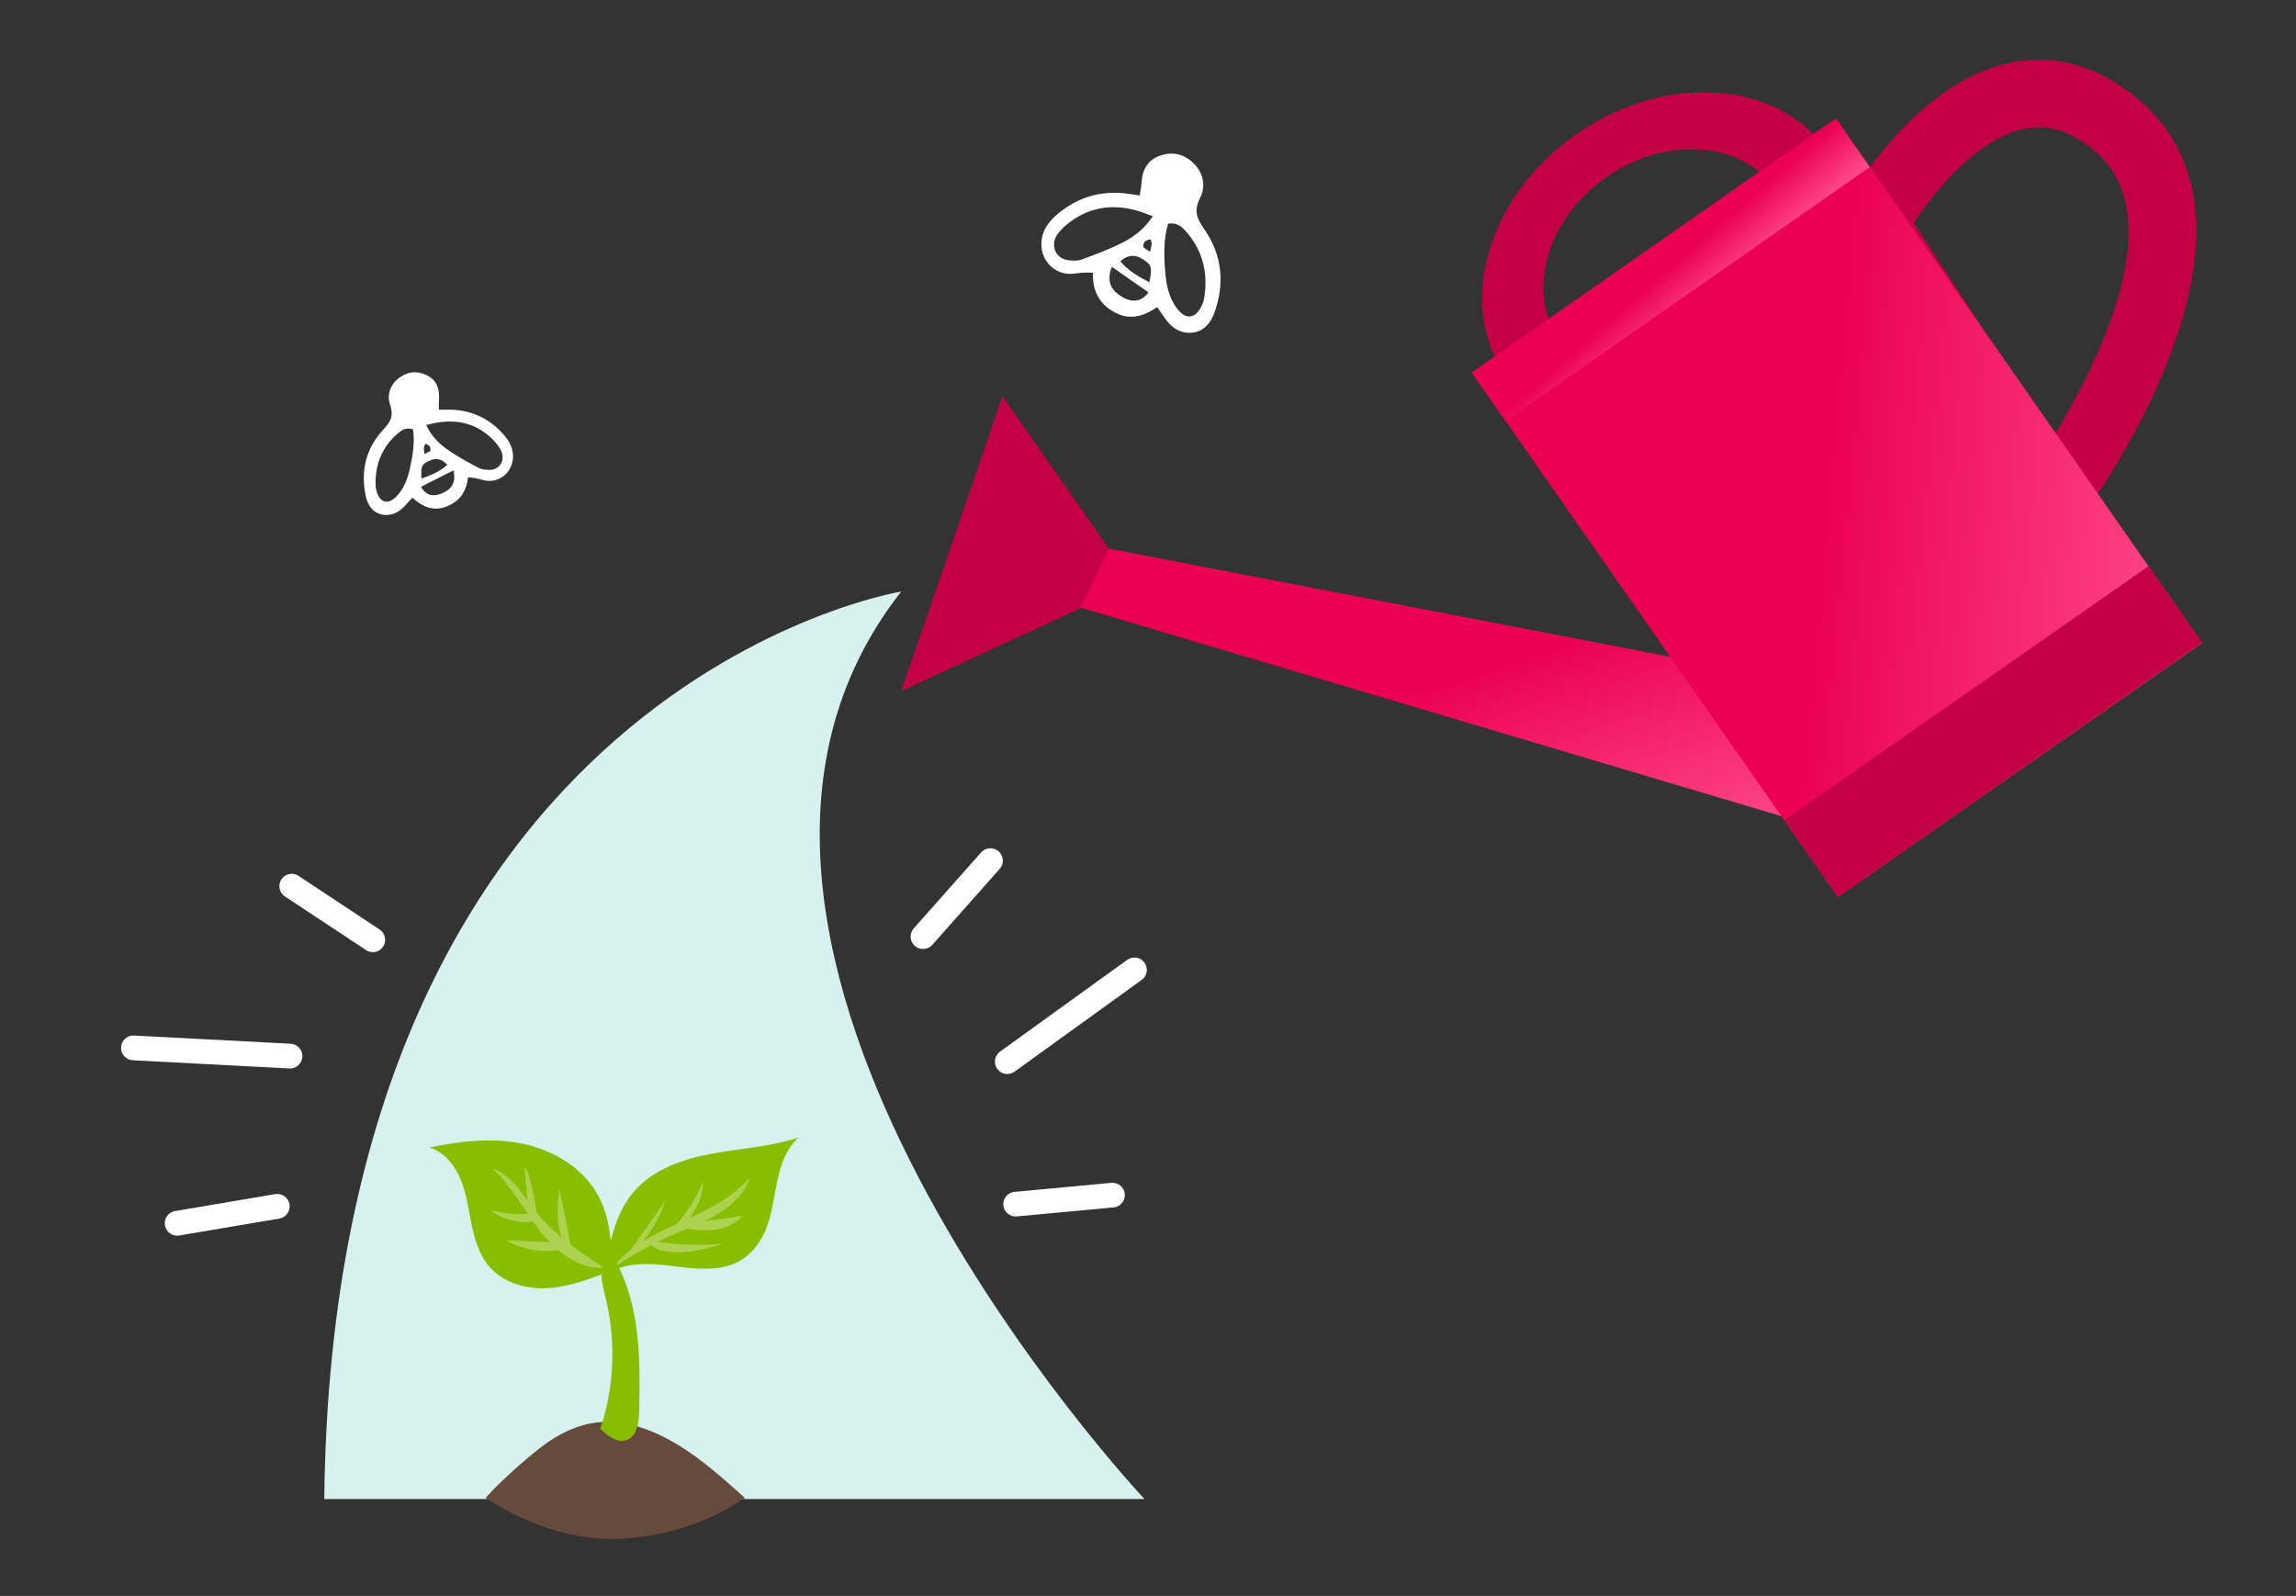 <svg width="269" height="187" viewBox="0 0 269 187" fill="none" xmlns="http://www.w3.org/2000/svg">
<rect x="0" y="0" width="269" height="187" fill="#333333" stroke="none"/>
<path d="M105.591 69.315C105.591 69.315 39.027 80.065 37.99 175.643H134.087C134.087 175.643 73.055 110.708 105.591 69.315Z" fill="#D7F2EE"/>
<path fill-rule="evenodd" clip-rule="evenodd" d="M118.859 139.65C118.062 139.722 117.48 140.428 117.552 141.224C117.624 142.02 118.33 142.603 119.126 142.531L130.472 141.476C131.268 141.404 131.851 140.699 131.779 139.902C131.706 139.106 131.001 138.523 130.205 138.596L118.853 139.657L118.859 139.65Z" fill="white"/>
<path fill-rule="evenodd" clip-rule="evenodd" d="M133.761 114.821C134.413 114.354 134.554 113.448 134.088 112.796C133.621 112.144 132.715 112.003 132.063 112.469L117.165 123.22C116.513 123.686 116.371 124.592 116.838 125.244C117.304 125.896 118.21 126.037 118.862 125.571L133.761 114.821Z" fill="white"/>
<path fill-rule="evenodd" clip-rule="evenodd" d="M107.055 108.779C106.527 109.38 106.579 110.294 107.175 110.83C107.776 111.358 108.691 111.306 109.226 110.711L117.125 101.808C117.661 101.213 117.602 100.293 117.006 99.757C116.405 99.229 115.49 99.281 114.954 99.876L107.055 108.779Z" fill="white"/>
<path fill-rule="evenodd" clip-rule="evenodd" d="M42.881 111.33C43.547 111.773 44.443 111.589 44.886 110.923C45.329 110.257 45.144 109.361 44.479 108.918L34.977 102.628C34.312 102.185 33.415 102.37 32.972 103.036C32.53 103.701 32.714 104.598 33.38 105.04L42.89 111.328L42.881 111.33Z" fill="white"/>
<path fill-rule="evenodd" clip-rule="evenodd" d="M15.707 121.337C14.906 121.291 14.228 121.909 14.183 122.709C14.138 123.509 14.755 124.188 15.556 124.233L33.903 125.195C34.703 125.24 35.381 124.622 35.426 123.822C35.471 123.022 34.854 122.344 34.054 122.299L15.707 121.337Z" fill="white"/>
<path fill-rule="evenodd" clip-rule="evenodd" d="M32.728 142.783C33.517 142.646 34.049 141.901 33.921 141.11C33.784 140.321 33.038 139.789 32.248 139.917L20.513 141.902C19.722 142.031 19.192 142.785 19.32 143.576C19.457 144.364 20.203 144.897 20.994 144.768L32.728 142.783Z" fill="white"/>
<path d="M56.903 175.504C58.543 173.656 61.372 171.136 63.323 169.62C65.272 168.103 67.564 166.93 70.019 166.664C72.697 166.371 75.395 167.167 77.796 168.388C81.327 170.182 84.318 172.862 87.262 175.513C83.056 178.398 78.028 179.982 72.939 180.29C64.221 180.817 56.903 175.504 56.903 175.504Z" fill="#664A3B"/>
<path d="M89.853 143.733C89.272 145.29 88.289 146.744 86.876 147.621C84.522 149.078 81.519 148.693 78.777 148.344C76.031 147.991 72.954 147.811 70.798 149.543C71.328 146.04 71.944 142.338 74.248 139.649C76.493 137.022 79.982 135.816 83.379 135.183C86.779 134.552 90.279 134.377 93.561 133.281C92.163 134.537 91.491 136.409 91.091 138.242C90.688 140.075 90.507 141.97 89.853 143.733Z" fill="#87BE00"/>
<path d="M79.079 144.571C76.484 145.69 74.003 147.067 71.681 148.675C75.566 143.386 83.794 143.001 87.889 137.872C87.333 139.699 85.89 141.141 84.267 142.154C82.647 143.164 80.832 143.809 79.079 144.571Z" fill="#ADD250"/>
<path d="M78.024 140.626C76.49 142.782 74.956 144.938 73.422 147.097C75.685 145.634 77.062 143.137 78.024 140.626Z" fill="#ADD250"/>
<path d="M82.384 138.417C81.575 140.424 80.388 142.281 78.904 143.86C79.487 143.436 79.618 143.913 80.145 143.422C80.447 143.137 82.384 141.138 82.384 138.417Z" fill="#ADD250"/>
<path d="M80.145 143.421C80.035 143.436 79.911 143.463 79.861 143.558C79.754 143.756 80.053 143.919 80.278 143.946C81.46 144.097 82.662 144.245 83.844 144.085C85.025 143.925 86.21 143.415 86.939 142.471C84.673 142.788 82.407 143.104 80.145 143.421Z" fill="#ADD250"/>
<path d="M84.744 145.734C81.857 145.995 78.931 145.856 76.079 145.323C76.052 145.903 76.686 146.279 77.246 146.442C79.689 147.159 82.301 146.445 84.744 145.734Z" fill="#ADD250"/>
<path d="M70.126 140.167C68.399 136.9 64.934 134.804 61.321 134.037C57.708 133.27 53.944 133.687 50.331 134.454C52.063 134.999 53.307 136.569 53.989 138.251C54.67 139.933 54.895 141.76 55.262 143.537C55.632 145.314 56.183 147.124 57.385 148.483C59.088 150.411 61.854 151.116 64.416 150.917C66.981 150.722 69.415 149.748 71.796 148.782C71.663 145.835 71.503 142.779 70.126 140.167Z" fill="#87BE00"/>
<path d="M62.921 142.139C61.342 140.179 60.036 137.712 57.658 136.892C59.929 138.923 61.333 141.728 63.19 144.144C65.05 146.561 67.739 148.735 70.786 148.557C67.943 146.694 65.053 144.787 62.921 142.139Z" fill="#ADD250"/>
<path d="M65.539 139.243C65.396 140.572 65.257 141.911 65.405 143.241C65.55 144.568 66.01 145.9 66.925 146.875C66.877 145.957 66.7 145.053 66.519 144.156C66.193 142.515 65.864 140.88 65.539 139.243Z" fill="#ADD250"/>
<path d="M61.964 142.477C62.13 142.823 62.719 142.631 62.832 142.267C62.944 141.902 62.115 137.199 61.455 136.776C61.623 138.674 61.792 140.576 61.964 142.477Z" fill="#ADD250"/>
<path d="M62.417 143.152C62.615 143.125 62.841 143.075 62.938 142.9C63.048 142.705 62.926 142.441 62.74 142.32C62.547 142.198 62.31 142.124 62.088 142.16C60.228 142.474 59.293 142.095 57.477 141.825C58.869 142.882 60.682 143.371 62.417 143.152Z" fill="#ADD250"/>
<path d="M59.293 145.335C61.375 146.543 63.939 146.89 66.267 146.28C66.196 146.058 66.122 145.838 66.054 145.616C63.797 145.522 61.546 145.427 59.293 145.335Z" fill="#ADD250"/>
<path d="M73.393 168.734C74.627 168.31 74.862 166.699 74.888 165.396C74.947 162.177 75.004 158.94 74.583 155.747C74.16 152.552 73.239 149.377 71.473 146.682C70.736 147.351 70.455 148.403 70.475 149.395C70.496 150.387 70.778 151.355 71.008 152.321C72.187 157.282 71.947 162.571 70.333 167.41C71.171 168.227 72.282 169.113 73.393 168.734Z" fill="#87BE00"/>
<path d="M117.452 46.425L105.591 80.968L131.264 69.113L130.349 64.905L117.452 46.425Z" fill="#C40045"/>
<path d="M181.85 38.313C179.2 32.758 181.797 25.229 188.206 20.757C194.612 16.288 202.575 16.448 206.875 20.852L213.166 16.463C206.89 9.293 194.555 8.843 184.693 15.723C174.831 22.605 170.996 34.339 175.563 42.703L181.85 38.313Z" fill="#C40045"/>
<path d="M203.168 78.395L129.875 64.277L126.62 71.195L213.489 97.056L203.168 78.395Z" fill="url(#paint0_linear_15279_205)"/>
<path d="M240.356 65.352L214.872 26.349L216.021 24.261C216.213 23.914 220.759 15.734 227.814 10.812C235.552 5.41 243.682 5.76 250.706 11.793C268.508 27.077 244.771 59.423 243.75 60.791L240.356 65.352ZM224.201 26.115L240.578 51.178C245.737 42.717 254.468 25.481 245.539 17.808C241.232 14.111 237.166 13.96 232.354 17.316C228.687 19.881 225.761 23.778 224.201 26.115Z" fill="#C40045"/>
<path d="M215.14 13.922L172.471 43.692L215.324 105.111L257.993 75.34L215.14 13.922Z" fill="url(#paint1_linear_15279_205)"/>
<path d="M215.085 13.876L172.424 43.65L176.407 49.357L219.068 19.583L215.085 13.876Z" fill="url(#paint2_linear_15279_205)"/>
<path d="M251.745 66.331L209.071 96.096L215.326 105.064L258 75.299L251.745 66.331Z" fill="#C40045"/>
<path d="M135.574 35.985C133.881 37.142 132.258 37.545 130.502 36.55C128.773 35.581 127.975 34.039 128.046 31.949C127.514 31.949 127.185 31.931 126.866 31.949C126.29 31.985 125.705 32.128 125.128 32.083C122.503 31.859 121.147 28.926 122.583 26.559C122.947 25.967 123.461 25.447 123.993 25.007C126.476 22.962 129.287 22.254 132.373 22.729C132.701 22.783 133.029 22.828 133.535 22.899C133.606 22.397 133.703 21.967 133.73 21.527C133.818 19.993 134.368 18.819 135.805 18.28C137.321 17.715 138.696 18.002 139.866 19.159C141.01 20.289 141.285 21.85 140.611 23.168C139.804 24.756 140.256 25.644 141.152 26.944C143.191 29.904 143.52 33.276 142.252 36.711C141.622 38.415 140.389 39.16 138.953 38.971C137.924 38.837 137.162 38.218 136.541 37.375C136.248 36.971 135.973 36.55 135.574 35.976V35.985ZM135.051 25.339C134.501 25.133 134.076 24.944 133.641 24.81C130.75 23.886 127.984 24.101 125.447 25.949C124.853 26.379 124.268 26.89 123.86 27.509C123.009 28.792 123.692 30.308 125.155 30.487C125.678 30.55 126.254 30.586 126.742 30.406C128.427 29.778 130.13 29.16 131.726 28.317C132.958 27.662 134.111 26.774 135.06 25.339H135.051ZM136.851 26.209C136.31 28.101 136.363 29.976 136.514 31.823C136.638 33.375 136.949 34.918 137.924 36.182C138.935 37.492 140.061 37.366 140.779 35.85C140.913 35.572 141.019 35.276 141.072 34.971C141.595 31.895 140.859 29.213 138.829 26.98C138.368 26.469 137.765 26.056 136.851 26.209ZM130.263 31.267C129.66 32.81 130.041 33.931 131.406 34.756C132.692 35.528 133.765 35.357 134.554 34.254C133.153 33.276 131.752 32.308 130.263 31.267ZM134.661 33.088C135.016 31.285 134.936 31.034 133.836 30.343C132.932 29.776 132.074 29.868 131.265 30.622C132.213 31.752 133.393 32.415 134.661 33.079V33.088ZM134.82 28.047C134.253 28.101 133.898 28.37 133.96 28.89C133.987 29.097 134.386 29.249 134.732 29.509C134.829 29.061 134.918 28.828 134.927 28.595C134.936 28.415 134.856 28.236 134.812 28.038L134.82 28.047Z" fill="white"/>
<path d="M48.319 58.317C49.553 59.439 50.814 59.946 52.34 59.341C53.841 58.755 54.657 57.603 54.834 55.912C55.263 55.972 55.529 55.994 55.784 56.044C56.244 56.138 56.7 56.319 57.169 56.348C59.308 56.462 60.73 54.253 59.839 52.185C59.612 51.667 59.256 51.19 58.877 50.777C57.108 48.851 54.923 47.965 52.385 48.001C52.115 48.008 51.845 48.007 51.43 48.008C51.43 47.596 51.399 47.238 51.427 46.881C51.528 45.636 51.217 44.628 50.121 44.033C48.963 43.408 47.824 43.485 46.752 44.285C45.703 45.067 45.307 46.293 45.702 47.43C46.173 48.799 45.709 49.463 44.842 50.41C42.867 52.565 42.224 55.243 42.86 58.152C43.175 59.595 44.084 60.333 45.262 60.342C46.106 60.35 46.789 59.937 47.384 59.328C47.665 59.035 47.934 58.727 48.319 58.309L48.319 58.317ZM49.935 49.802C50.401 49.698 50.765 49.594 51.13 49.535C53.562 49.115 55.766 49.599 57.6 51.372C58.031 51.785 58.444 52.263 58.703 52.807C59.245 53.935 58.525 55.079 57.327 55.059C56.898 55.051 56.43 55.015 56.057 54.816C54.771 54.121 53.469 53.432 52.279 52.574C51.36 51.908 50.531 51.063 49.928 49.801L49.935 49.802ZM48.388 50.301C48.611 51.886 48.358 53.389 48.029 54.86C47.755 56.096 47.331 57.303 46.404 58.212C45.443 59.153 44.55 58.925 44.142 57.624C44.066 57.385 44.014 57.135 44.005 56.883C43.929 54.347 44.823 52.27 46.709 50.7C47.138 50.34 47.669 50.075 48.388 50.301ZM53.126 55.114C53.438 56.424 53.005 57.284 51.813 57.795C50.691 58.272 49.846 58.014 49.334 57.037C50.572 56.407 51.809 55.785 53.126 55.114ZM49.379 56.086C49.296 54.595 49.389 54.402 50.352 53.969C51.144 53.613 51.824 53.784 52.391 54.482C51.5 55.285 50.476 55.687 49.38 56.079L49.379 56.086ZM49.817 52.009C50.268 52.117 50.523 52.373 50.415 52.785C50.37 52.948 50.032 53.026 49.724 53.197C49.696 52.825 49.651 52.627 49.67 52.438C49.683 52.293 49.767 52.157 49.825 52.003L49.817 52.009Z" fill="white"/>
<defs>
<linearGradient id="paint0_linear_15279_205" x1="170.054" y1="79.261" x2="178.377" y2="105.917" gradientUnits="userSpaceOnUse">
<stop stop-color="#EB0052"/>
<stop offset="1" stop-color="#FF4788"/>
</linearGradient>
<linearGradient id="paint1_linear_15279_205" x1="213.394" y1="56.882" x2="256.202" y2="60.712" gradientUnits="userSpaceOnUse">
<stop stop-color="#EB0052"/>
<stop offset="1" stop-color="#FF4788"/>
</linearGradient>
<linearGradient id="paint2_linear_15279_205" x1="195.576" y1="31.372" x2="199.644" y2="36.015" gradientUnits="userSpaceOnUse">
<stop stop-color="#EB0052"/>
<stop offset="1" stop-color="#FF4788"/>
</linearGradient>
</defs>
</svg>
